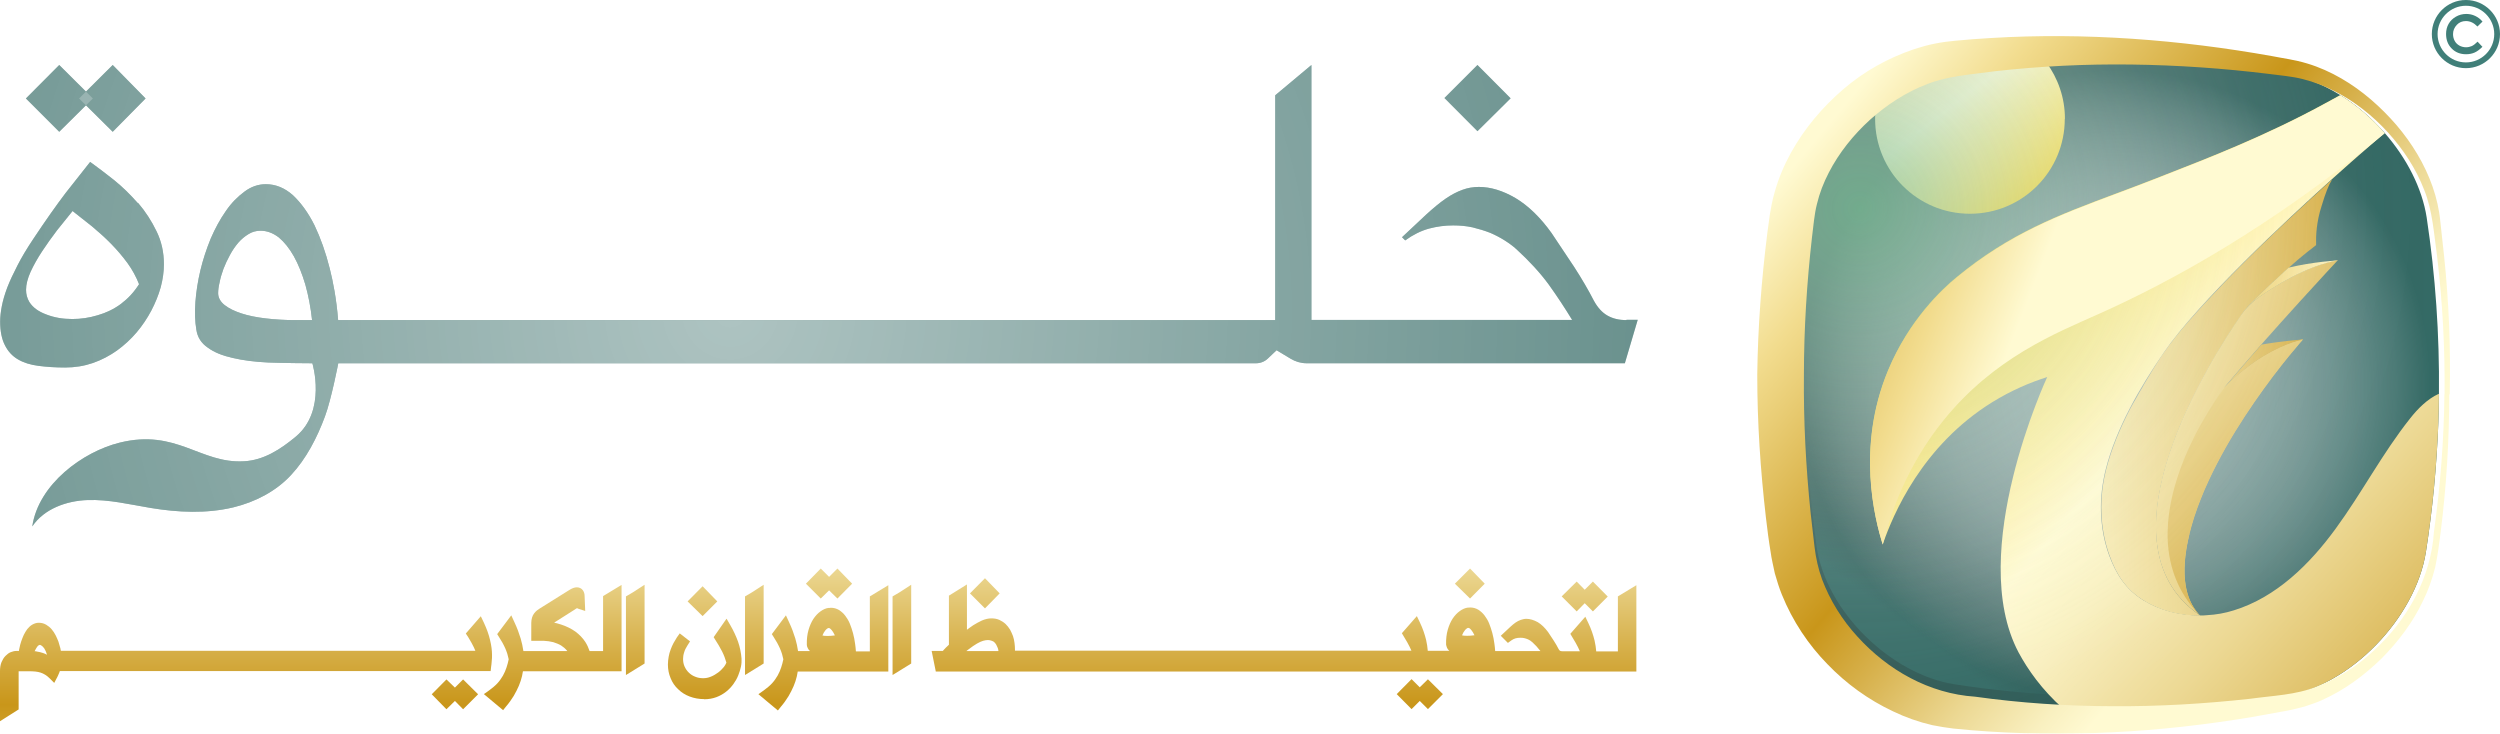 <?xml version="1.0" encoding="UTF-8"?>
<svg xmlns="http://www.w3.org/2000/svg" xmlns:xlink="http://www.w3.org/1999/xlink"
    viewBox="0 0 165.03 48.43">
    <defs>
        <style>
            .cls-1 {
            fill: url(#linear-gradient-2);
            }

            .cls-2 {
            fill: url(#radial-gradient-7);
            }

            .cls-3 {
            fill: url(#linear-gradient-17);
            }

            .cls-4 {
            fill: url(#Gold-5);
            }

            .cls-5 {
            fill: url(#linear-gradient-15);
            }

            .cls-6 {
            fill: url(#linear-gradient-18);
            }

            .cls-7 {
            fill: url(#linear-gradient-14);
            }

            .cls-8 {
            fill: url(#linear-gradient-20);
            }

            .cls-9 {
            fill: url(#linear-gradient-6);
            }

            .cls-10 {
            fill: url(#radial-gradient-5);
            }

            .cls-11 {
            fill: url(#radial-gradient-4);
            }

            .cls-12 {
            isolation: isolate;
            }

            .cls-13 {
            fill: url(#linear-gradient-11);
            }

            .cls-14 {
            fill: url(#Gold-2);
            }

            .cls-15 {
            fill: url(#Gold);
            }

            .cls-16 {
            filter: url(#drop-shadow-1);
            }

            .cls-17 {
            fill: url(#radial-gradient-6);
            }

            .cls-18 {
            fill: url(#Gold-4);
            }

            .cls-19 {
            fill: url(#linear-gradient-10);
            }

            .cls-20 {
            fill: #407f79;
            }

            .cls-21 {
            fill: url(#radial-gradient);
            }

            .cls-22 {
            opacity: .8;
            }

            .cls-22, .cls-23, .cls-24 {
            mix-blend-mode: overlay;
            }

            .cls-25 {
            fill: url(#linear-gradient-16);
            }

            .cls-26 {
            fill: url(#linear-gradient-21);
            }

            .cls-27 {
            fill: url(#Gold-6);
            }

            .cls-28 {
            fill: url(#linear-gradient-5);
            }

            .cls-23 {
            opacity: .6;
            }

            .cls-29 {
            fill: url(#radial-gradient-2);
            }

            .cls-30 {
            fill: #346a65;
            }

            .cls-31 {
            fill: url(#Gold-7);
            }

            .cls-32 {
            fill: url(#Gold-3);
            }

            .cls-33 {
            fill: url(#radial-gradient-3);
            }

            .cls-34 {
            fill: url(#linear-gradient-7);
            }

            .cls-35 {
            fill: url(#linear-gradient-9);
            }

            .cls-36 {
            fill: url(#linear-gradient-3);
            }

            .cls-37 {
            fill: url(#linear-gradient);
            }

            .cls-38 {
            fill: url(#linear-gradient-19);
            }

            .cls-39 {
            fill: url(#linear-gradient-4);
            }

            .cls-24 {
            opacity: .5;
            }

            .cls-40 {
            fill: url(#linear-gradient-8);
            }

            .cls-41 {
            fill: url(#linear-gradient-12);
            }

            .cls-42 {
            fill: url(#linear-gradient-13);
            }
        </style>
        <radialGradient id="radial-gradient" cx="48.2" cy="20.56" fx="48.2" fy="20.56" r="108.06"
            gradientUnits="userSpaceOnUse">
            <stop offset="0" stop-color="#fff" />
            <stop offset="1" stop-color="#fff" stop-opacity="0" />
        </radialGradient>
        <radialGradient id="radial-gradient-2" cx="48.2" fx="48.2" r="108.06"
            xlink:href="#radial-gradient" />
        <radialGradient id="radial-gradient-3" cx="48.2" fx="48.2" r="108.06"
            xlink:href="#radial-gradient" />
        <radialGradient id="radial-gradient-4" cx="48.2" cy="20.56" fx="48.2" fy="20.56" r="108.06"
            xlink:href="#radial-gradient" />
        <radialGradient id="radial-gradient-5" cx="48.2" cy="20.56" fx="48.2" fy="20.56" r="108.06"
            xlink:href="#radial-gradient" />
        <linearGradient id="linear-gradient" x1="16.25" y1="20.52" x2="16.25" y2="63.84"
            gradientUnits="userSpaceOnUse">
            <stop offset=".25" stop-color="#fffad2" />
            <stop offset=".3" stop-color="#f9f0c0" />
            <stop offset=".39" stop-color="#ecd893" />
            <stop offset=".51" stop-color="#d7b14c" />
            <stop offset=".6" stop-color="#c9961a" />
            <stop offset=".81" stop-color="#e9cd75" />
            <stop offset=".87" stop-color="#f2dc8e" />
            <stop offset="1" stop-color="#fffad2" />
        </linearGradient>
        <linearGradient id="linear-gradient-2" x1="30.03" y1="20.52" x2="30.03" y2="63.84"
            xlink:href="#linear-gradient" />
        <linearGradient id="linear-gradient-3" x1="36.5" y1="20.52" x2="36.5" y2="63.84"
            xlink:href="#linear-gradient" />
        <linearGradient id="linear-gradient-4" x1="41.94" y1="20.52" x2="41.94" y2="63.84"
            xlink:href="#linear-gradient" />
        <linearGradient id="linear-gradient-5" x1="46.52" y1="20.52" x2="46.52" y2="63.84"
            xlink:href="#linear-gradient" />
        <linearGradient id="linear-gradient-6" x1="46.37" y1="20.52" x2="46.37" y2="63.84"
            xlink:href="#linear-gradient" />
        <linearGradient id="linear-gradient-7" x1="49.8" y1="20.52" x2="49.8" y2="63.84"
            xlink:href="#linear-gradient" />
        <linearGradient id="linear-gradient-8" x1="54.73" y1="20.52" x2="54.73" y2="63.84"
            xlink:href="#linear-gradient" />
        <linearGradient id="linear-gradient-9" x1="53.58" y1="20.52" x2="53.58" y2="53.07"
            xlink:href="#linear-gradient" />
        <linearGradient id="linear-gradient-10" x1="54.36" y1="20.52" x2="54.36" y2="63.84"
            xlink:href="#linear-gradient" />
        <linearGradient id="linear-gradient-11" x1="59.54" y1="20.52" x2="59.54" y2="63.84"
            xlink:href="#linear-gradient" />
        <linearGradient id="linear-gradient-12" x1="65.01" y1="20.52" x2="65.01" y2="63.84"
            xlink:href="#linear-gradient" />
        <linearGradient id="linear-gradient-13" x1="97.03" y1="20.52" x2="97.03" y2="63.84"
            xlink:href="#linear-gradient" />
        <linearGradient id="linear-gradient-14" x1="95.79" y1="20.52" x2="95.79" y2="53.07"
            xlink:href="#linear-gradient" />
        <linearGradient id="linear-gradient-15" x1="93.73" y1="20.52" x2="93.73" y2="63.84"
            xlink:href="#linear-gradient" />
        <linearGradient id="linear-gradient-16" x1="104.61" y1="20.52" x2="104.61" y2="63.84"
            xlink:href="#linear-gradient" />
        <linearGradient id="linear-gradient-17" x1="84.79" y1="20.52" x2="84.79" y2="63.84"
            xlink:href="#linear-gradient" />
        <linearGradient id="linear-gradient-18" x1="118.25" y1="25.44" x2="161.01" y2="25.44"
            gradientUnits="userSpaceOnUse">
            <stop offset="0" stop-color="#2e5551" />
            <stop offset="1" stop-color="#346a65" />
        </linearGradient>
        <linearGradient id="linear-gradient-19" x1="131.29" y1="36.5" x2="127.06" y2="42.19"
            gradientUnits="userSpaceOnUse">
            <stop offset="0" stop-color="#2e5551" stop-opacity="0" />
            <stop offset="1" stop-color="#346a65" />
        </linearGradient>
        <radialGradient id="radial-gradient-6" cx="139.63" cy="25.44" fx="139.63" fy="25.44"
            r="22.81" gradientUnits="userSpaceOnUse">
            <stop offset=".09" stop-color="#fff" />
            <stop offset=".2" stop-color="#fff" stop-opacity=".98" />
            <stop offset=".3" stop-color="#fff" stop-opacity=".94" />
            <stop offset=".4" stop-color="#fff" stop-opacity=".86" />
            <stop offset=".51" stop-color="#fff" stop-opacity=".75" />
            <stop offset=".61" stop-color="#fff" stop-opacity=".61" />
            <stop offset=".71" stop-color="#fff" stop-opacity=".44" />
            <stop offset=".81" stop-color="#fff" stop-opacity=".24" />
            <stop offset=".91" stop-color="#fff" stop-opacity="0" />
            <stop offset=".92" stop-color="#fff" stop-opacity="0" />
        </radialGradient>
        <linearGradient id="linear-gradient-20" x1="135.61" y1="15.1" x2="109.92" y2="-18.26"
            gradientUnits="userSpaceOnUse">
            <stop offset="0" stop-color="#fccb00" />
            <stop offset=".25" stop-color="#fffad2" />
            <stop offset=".3" stop-color="#f9f0c0" />
            <stop offset=".39" stop-color="#ecd893" />
            <stop offset=".51" stop-color="#d7b14c" />
            <stop offset=".6" stop-color="#c9961a" />
            <stop offset=".81" stop-color="#e9cd75" />
            <stop offset=".87" stop-color="#f2dc8e" />
            <stop offset="1" stop-color="#fffad2" />
        </linearGradient>
        <linearGradient id="Gold" x1="112.07" y1="26.93" x2="194.5" y2="25.45"
            gradientUnits="userSpaceOnUse">
            <stop offset="0" stop-color="#fccb00" />
            <stop offset=".25" stop-color="#fffad2" />
            <stop offset=".3" stop-color="#f9f0c0" />
            <stop offset=".39" stop-color="#ecd893" />
            <stop offset=".51" stop-color="#d7b14c" />
            <stop offset=".6" stop-color="#c9961a" />
            <stop offset=".81" stop-color="#e9cd75" />
            <stop offset=".87" stop-color="#f2dc8e" />
            <stop offset="1" stop-color="#fffad2" />
        </linearGradient>
        <linearGradient id="Gold-2" data-name="Gold" x1="115.73" y1="20.21" x2="193.66" y2="40.1"
            xlink:href="#Gold" />
        <linearGradient id="Gold-3" data-name="Gold" x1="117.92" y1="12.77" x2="155.04" y2="19.52"
            xlink:href="#Gold" />
        <linearGradient id="Gold-4" data-name="Gold" x1="116.06" y1="3.76" x2="186.06" y2="63.41"
            xlink:href="#Gold" />
        <linearGradient id="Gold-5" data-name="Gold" x1="122" y1="27.12" x2="181.53" y2="20.38"
            xlink:href="#Gold" />
        <linearGradient id="Gold-6" data-name="Gold" x1="126.94" y1="9.76" x2="196.83" y2="72.98"
            xlink:href="#Gold" />
        <radialGradient id="radial-gradient-7" cx="122.79" cy="13.77" fx="122.79" fy="13.77"
            r="36.59" gradientUnits="userSpaceOnUse">
            <stop offset="0" stop-color="#82c09b" />
            <stop offset=".05" stop-color="#8dc5a3" stop-opacity=".91" />
            <stop offset=".23" stop-color="#afd6bf" stop-opacity=".64" />
            <stop offset=".41" stop-color="#cbe5d6" stop-opacity=".41" />
            <stop offset=".57" stop-color="#e2f0e7" stop-opacity=".23" />
            <stop offset=".73" stop-color="#f2f8f4" stop-opacity=".1" />
            <stop offset=".88" stop-color="#fbfdfc" stop-opacity=".03" />
            <stop offset="1" stop-color="#fff" stop-opacity="0" />
        </radialGradient>
        <linearGradient id="Gold-7" data-name="Gold" x1="93.92" y1="3.5" x2="134.18" y2="19.11"
            xlink:href="#Gold" />
        <filter id="drop-shadow-1" filterUnits="userSpaceOnUse">
            <feOffset dx=".52" dy="0" />
            <feGaussianBlur result="blur" stdDeviation=".52" />
            <feFlood flood-color="#12100b" flood-opacity=".16" />
            <feComposite in2="blur" operator="in" />
            <feComposite in="SourceGraphic" />
        </filter>
        <linearGradient id="linear-gradient-21" x1="158.82" y1="42.7" x2="119.14" y2="9.4"
            xlink:href="#linear-gradient" />
    </defs>
    <g class="cls-12">
        <g id="Layer_2" data-name="Layer 2">
            <g id="Layer_1-2" data-name="Layer 1">
                <g>
                    <g>
                        <path class="cls-20"
                            d="M162.78,4.5c-1.24,0-2.25-1.01-2.25-2.25s1.01-2.25,2.25-2.25,2.25,1.01,2.25,2.25-1.01,2.25-2.25,2.25Zm0-4.12c-1.03,0-1.87,.84-1.87,1.87s.84,1.87,1.87,1.87,1.87-.84,1.87-1.87-.84-1.87-1.87-1.87Z" />
                        <path class="cls-20"
                            d="M163.87,1.43l-.33,.32c-.23-.24-.48-.36-.76-.36-.24,0-.44,.08-.6,.25-.16,.17-.25,.37-.25,.61,0,.17,.04,.32,.11,.45,.07,.13,.17,.23,.31,.31,.13,.07,.28,.11,.44,.11,.14,0,.26-.03,.38-.08,.11-.05,.24-.15,.38-.29l.32,.34c-.18,.18-.36,.31-.52,.38-.16,.07-.35,.11-.56,.11-.39,0-.71-.13-.95-.38-.25-.25-.37-.57-.37-.96,0-.25,.06-.48,.17-.67s.27-.35,.48-.47c.21-.12,.44-.18,.68-.18,.21,0,.4,.04,.59,.13,.19,.09,.35,.21,.49,.38Z" />
                    </g>
                    <g>
                        <g>
                            <g>
                                <polygon class="cls-30"
                                    points="6.13 6.5 3.91 4.29 1.71 6.5 3.91 8.7 6.13 6.5" />
                                <path class="cls-30"
                                    d="M9.09,13.4c-.49-.56-1.01-1.07-1.57-1.52-.57-.45-1.09-.85-1.57-1.19l-1.61,2.04c-.63,.83-1.35,1.85-2.14,3.04-.42,.63-.77,1.21-1.04,1.74-.28,.54-.51,1.03-.68,1.47-.17,.45-.29,.87-.36,1.23-.07,.37-.11,.71-.11,1.01,0,.65,.11,1.18,.32,1.58,.2,.4,.49,.71,.85,.92,.37,.22,.82,.36,1.35,.43,.53,.07,1.12,.11,1.77,.11s1.26-.1,1.84-.3c.57-.2,1.1-.48,1.58-.82,.47-.34,.91-.74,1.3-1.2,.38-.45,.7-.93,.97-1.44,.26-.5,.47-1.01,.62-1.54,.14-.53,.21-1.03,.21-1.52,0-.78-.16-1.51-.49-2.18-.33-.68-.73-1.3-1.22-1.87Zm-1.09,6.65c-.47,.35-.99,.6-1.55,.76-.56,.17-1.12,.25-1.68,.25-.63,0-1.2-.1-1.71-.3-.52-.19-.89-.46-1.12-.82-.15-.25-.22-.52-.22-.81,0-.35,.1-.74,.3-1.19,.2-.43,.45-.88,.76-1.35,.3-.45,.62-.91,.98-1.38l1.03-1.28,1.28,1.01c.44,.37,.87,.75,1.27,1.16,.39,.4,.75,.82,1.08,1.27,.32,.44,.57,.91,.76,1.39-.33,.52-.72,.94-1.17,1.28Z" />
                                <polygon class="cls-30"
                                    points="9.61 6.5 7.44 4.29 5.22 6.5 7.44 8.7 9.61 6.5" />
                                <polygon class="cls-30"
                                    points="99.72 6.49 97.53 4.29 95.35 6.47 97.53 8.66 99.72 6.49" />
                                <path class="cls-30"
                                    d="M107.36,21.13c-.49,0-.9-.1-1.25-.3-.35-.2-.64-.52-.89-.97-.36-.7-.79-1.44-1.3-2.23l-1.5-2.25c-.73-1.02-1.52-1.79-2.37-2.3-.85-.5-1.66-.74-2.42-.74-.38,0-.74,.06-1.09,.19-.36,.13-.73,.32-1.12,.59-.39,.27-.81,.62-1.27,1.04l-1.6,1.5,.21,.21c.51-.37,1.03-.63,1.57-.78,.53-.14,1.06-.21,1.6-.21,.44,0,.87,.04,1.28,.13,.41,.1,.8,.22,1.16,.36,.35,.15,.67,.32,.97,.51,.3,.19,.55,.38,.76,.57,.85,.78,1.57,1.56,2.14,2.34,.56,.78,1.07,1.56,1.54,2.33h-17.21V4.29l-2.39,2v14.84H22.32c-.11-1.41-.34-2.56-.55-3.39-.27-1.08-.61-2.03-1.01-2.87-.41-.82-.89-1.48-1.42-1.98-.55-.49-1.15-.73-1.79-.73-.5,0-.97,.16-1.41,.49-.45,.33-.87,.75-1.23,1.28-.38,.54-.71,1.15-1,1.82-.28,.69-.51,1.38-.68,2.09-.17,.72-.28,1.41-.33,2.09-.05,.69-.03,1.29,.06,1.82,.07,.51,.33,.91,.76,1.2,.42,.31,.97,.53,1.65,.68,.68,.16,1.46,.26,2.34,.3,.88,.04,2.91,.05,2.91,.05,0,0,.96,3.13-1.09,4.84-1.02,.85-2.12,1.56-3.42,1.63-2.88,.17-4.45-2.16-8.21-1.23-2.43,.6-5.36,2.74-5.77,5.53,.78-1.16,2.25-1.69,3.65-1.74,1.4-.05,2.78,.29,4.16,.52,1.81,.3,3.68,.39,5.47-.04,1.43-.35,2.8-1.05,3.8-2.13,1.01-1.08,1.73-2.49,2.24-3.87,.42-1.12,.88-3.51,.88-3.51h60.58c.29,0,.57-.11,.78-.31l.58-.55h0c.31,.18,.62,.37,.93,.56s.68,.3,1.06,.3h21l.85-2.87h-.74Zm-87.91,0c-.66,0-1.3-.04-1.9-.11-.61-.07-1.15-.18-1.61-.33-.46-.15-.83-.33-1.11-.55-.28-.22-.43-.49-.43-.79,0-.2,.03-.44,.1-.73,.05-.27,.14-.56,.25-.87,.12-.31,.26-.61,.43-.92,.16-.3,.34-.56,.55-.81,.2-.23,.43-.42,.68-.57,.24-.15,.51-.22,.79-.22,.42,0,.82,.15,1.2,.44,.37,.31,.7,.72,1,1.25,.3,.54,.55,1.17,.76,1.88,.2,.72,.35,1.49,.44,2.33h-1.16Z" />
                            </g>
                            <g class="cls-23">
                                <polygon class="cls-21"
                                    points="6.13 6.5 3.91 4.29 1.71 6.5 3.91 8.7 6.13 6.5" />
                                <path class="cls-29"
                                    d="M9.09,13.4c-.49-.56-1.01-1.07-1.57-1.52-.57-.45-1.09-.85-1.57-1.19l-1.61,2.04c-.63,.83-1.35,1.85-2.14,3.04-.42,.63-.77,1.21-1.04,1.74-.28,.54-.51,1.03-.68,1.47-.17,.45-.29,.87-.36,1.23-.07,.37-.11,.71-.11,1.01,0,.65,.11,1.18,.32,1.58,.2,.4,.49,.71,.85,.92,.37,.22,.82,.36,1.35,.43,.53,.07,1.12,.11,1.77,.11s1.26-.1,1.84-.3c.57-.2,1.1-.48,1.58-.82,.47-.34,.91-.74,1.3-1.2,.38-.45,.7-.93,.97-1.44,.26-.5,.47-1.01,.62-1.54,.14-.53,.21-1.03,.21-1.52,0-.78-.16-1.51-.49-2.18-.33-.68-.73-1.3-1.22-1.87Zm-1.09,6.65c-.47,.35-.99,.6-1.55,.76-.56,.17-1.12,.25-1.68,.25-.63,0-1.2-.1-1.71-.3-.52-.19-.89-.46-1.12-.82-.15-.25-.22-.52-.22-.81,0-.35,.1-.74,.3-1.19,.2-.43,.45-.88,.76-1.35,.3-.45,.62-.91,.98-1.38l1.03-1.28,1.28,1.01c.44,.37,.87,.75,1.27,1.16,.39,.4,.75,.82,1.08,1.27,.32,.44,.57,.91,.76,1.39-.33,.52-.72,.94-1.17,1.28Z" />
                                <polygon class="cls-33"
                                    points="9.61 6.5 7.44 4.29 5.22 6.5 7.44 8.7 9.61 6.5" />
                                <polygon class="cls-11"
                                    points="99.72 6.49 97.53 4.29 95.35 6.47 97.53 8.66 99.72 6.49" />
                                <path class="cls-10"
                                    d="M107.36,21.13c-.49,0-.9-.1-1.25-.3-.35-.2-.64-.52-.89-.97-.36-.7-.79-1.44-1.3-2.23l-1.5-2.25c-.73-1.02-1.52-1.79-2.37-2.3-.85-.5-1.66-.74-2.42-.74-.38,0-.74,.06-1.09,.19-.36,.13-.73,.32-1.12,.59-.39,.27-.81,.62-1.27,1.04l-1.6,1.5,.21,.21c.51-.37,1.03-.63,1.57-.78,.53-.14,1.06-.21,1.6-.21,.44,0,.87,.04,1.28,.13,.41,.1,.8,.22,1.16,.36,.35,.15,.67,.32,.97,.51,.3,.19,.55,.38,.76,.57,.85,.78,1.57,1.56,2.14,2.34,.56,.78,1.07,1.56,1.54,2.33h-17.21V4.29l-2.39,2v14.84H22.32c-.11-1.41-.34-2.56-.55-3.39-.27-1.08-.61-2.03-1.01-2.87-.41-.82-.89-1.48-1.42-1.98-.55-.49-1.15-.73-1.79-.73-.5,0-.97,.16-1.41,.49-.45,.33-.87,.75-1.23,1.28-.38,.54-.71,1.15-1,1.82-.28,.69-.51,1.38-.68,2.09-.17,.72-.28,1.41-.33,2.09-.05,.69-.03,1.29,.06,1.82,.07,.51,.33,.91,.76,1.2,.42,.31,.97,.53,1.65,.68,.68,.16,1.46,.26,2.34,.3,.88,.04,2.91,.05,2.91,.05,0,0,.96,3.13-1.09,4.84-1.02,.85-2.12,1.56-3.42,1.63-2.88,.17-4.45-2.16-8.21-1.23-2.43,.6-5.36,2.74-5.77,5.53,.78-1.16,2.25-1.69,3.65-1.74,1.4-.05,2.78,.29,4.16,.52,1.81,.3,3.68,.39,5.47-.04,1.43-.35,2.8-1.05,3.8-2.13,1.01-1.08,1.73-2.49,2.24-3.87,.42-1.12,.88-3.51,.88-3.51h60.58c.29,0,.57-.11,.78-.31l.58-.55h0c.31,.18,.62,.37,.93,.56s.68,.3,1.06,.3h21l.85-2.87h-.74Zm-87.91,0c-.66,0-1.3-.04-1.9-.11-.61-.07-1.15-.18-1.61-.33-.46-.15-.83-.33-1.11-.55-.28-.22-.43-.49-.43-.79,0-.2,.03-.44,.1-.73,.05-.27,.14-.56,.25-.87,.12-.31,.26-.61,.43-.92,.16-.3,.34-.56,.55-.81,.2-.23,.43-.42,.68-.57,.24-.15,.51-.22,.79-.22,.42,0,.82,.15,1.2,.44,.37,.31,.7,.72,1,1.25,.3,.54,.55,1.17,.76,1.88,.2,.72,.35,1.49,.44,2.33h-1.16Z" />
                            </g>
                        </g>
                        <g>
                            <path class="cls-37"
                                d="M0,44.3c0-.22,.03-.42,.1-.59,.07-.16,.15-.3,.26-.41,.11-.11,.22-.2,.35-.25,.13-.05,.25-.08,.36-.08h.18c0-.06,.02-.11,.03-.17,.03-.16,.07-.31,.12-.46,.05-.15,.11-.29,.17-.43,.07-.14,.15-.27,.23-.38,.1-.12,.2-.22,.32-.29h0c.14-.08,.28-.13,.44-.13,.17,0,.34,.04,.49,.13h0c.13,.08,.25,.17,.36,.3,.1,.12,.19,.25,.26,.39h0c.07,.14,.13,.28,.19,.43h0c.05,.15,.09,.3,.13,.45h0c0,.05,.02,.1,.03,.15h.58s24.61,0,24.61,0c.02,0,.05,0,.07,0h2.1c-.03-.08-.07-.16-.1-.23-.05-.1-.1-.19-.15-.29l-.21-.36-.17-.26,.99-1.14,.21,.44c.18,.39,.32,.77,.4,1.13,.09,.36,.13,.69,.13,.98,0,.14,0,.28-.02,.42-.01,.14-.02,.26-.04,.37l-.03,.28H3.95s-.03,.07-.04,.11c-.04,.09-.07,.16-.1,.23h0s-.23,.44-.23,.44l-.3-.3c-.1-.1-.2-.18-.3-.24-.1-.06-.2-.11-.3-.14-.11-.03-.22-.06-.34-.07-.13-.01-.26-.02-.4-.02h-.71v2.52L0,47.61v-3.3Zm2.29-1.31c.05,0,.1,0,.15,.02,.13,.02,.27,.05,.41,.1,.08,.03,.17,.06,.25,.11,0,0,0,0,0-.01-.05-.17-.11-.3-.18-.41-.06-.09-.13-.15-.19-.19-.05-.03-.08-.04-.09-.04-.03,0-.06,.01-.09,.03-.02,.01-.06,.04-.1,.1h0c-.05,.07-.1,.16-.15,.26,0,0,0,.02-.01,.02Z" />
                            <polygon class="cls-1"
                                points="31.56 45.83 30.57 44.85 30.03 45.39 29.47 44.85 28.5 45.83 29.47 46.82 30.03 46.27 30.57 46.82 31.56 45.83" />
                            <path class="cls-36"
                                d="M31.94,45.82l.34-.24c.21-.15,.4-.31,.55-.47,.15-.16,.27-.34,.37-.51,.1-.18,.18-.36,.24-.55,.06-.17,.1-.35,.14-.53-.03-.13-.06-.25-.09-.36-.04-.13-.09-.25-.14-.37-.05-.12-.12-.24-.18-.36-.07-.12-.15-.25-.23-.38l-.12-.19,.93-1.24,.22,.48c.16,.34,.29,.69,.4,1.05h0c.08,.27,.14,.55,.18,.83h2.9s-.02-.03-.03-.04c-.11-.13-.24-.24-.38-.33-.15-.09-.33-.16-.52-.22-.2-.05-.41-.08-.63-.09-.05,0-.09,0-.14,0s-.08,0-.12,0c-.04,0-.09,0-.13,0s-.08,0-.12,0h-.31v-1.18c0-.13,.02-.24,.05-.35h0c.03-.11,.08-.2,.14-.28,.05-.07,.11-.13,.18-.19h0s0,0,0,0c.05-.04,.11-.08,.17-.12h0s1.95-1.22,1.95-1.22c.2-.13,.37-.19,.52-.19,.16,0,.31,.07,.4,.2h0s0,0,0,0c.07,.1,.11,.23,.11,.37l.04,.99-.44-.14s-.06-.02-.09-.04c0,0,0,0,0,0h0s-.01,0-.02,0h0s-.04,.02-.07,.04h0s-.12,.08-.12,.08l-1.31,.83c.15,.04,.3,.08,.44,.12,.37,.12,.69,.28,.96,.47,.27,.2,.49,.43,.66,.69h0c.12,.19,.21,.39,.28,.6h.89v-3.63l1.22-.74v5.7h-6.51c-.02,.11-.04,.21-.06,.32h0c-.05,.21-.12,.43-.21,.64h0c-.09,.22-.21,.44-.34,.67-.14,.22-.3,.46-.5,.69l-.2,.25-1.28-1.07Z" />
                            <polygon class="cls-39"
                                points="41.32 39.37 41.78 39.1 42.55 38.6 42.55 43.8 41.32 44.56 41.32 39.37" />
                            <path class="cls-28"
                                d="M46.49,46.15c-.35,0-.67-.06-.96-.17-.29-.11-.55-.27-.76-.48-.22-.2-.39-.45-.5-.73-.12-.28-.18-.58-.18-.9,0-.17,.02-.35,.05-.52,.03-.16,.07-.32,.13-.47h0c.05-.15,.12-.29,.19-.43,.07-.13,.15-.25,.22-.37l.19-.27,.68,.53-.16,.25c-.11,.17-.19,.33-.23,.48h0c-.05,.15-.07,.3-.07,.43,0,.18,.03,.34,.1,.5,.07,.15,.16,.29,.28,.4h0c.12,.12,.26,.21,.42,.27h0c.16,.07,.34,.1,.52,.1s.34-.03,.51-.1c.18-.07,.34-.17,.49-.28h0c.15-.11,.27-.24,.38-.37,.07-.1,.13-.19,.16-.28-.07-.25-.16-.49-.28-.73-.14-.27-.29-.53-.45-.77l-.11-.18,.85-1.22,.25,.43c.21,.36,.38,.73,.51,1.09,.13,.37,.2,.75,.23,1.12,.01,.16,0,.34-.04,.53h0c-.04,.19-.1,.38-.18,.58h0c-.08,.2-.19,.39-.32,.57-.14,.19-.3,.36-.48,.5h0c-.19,.15-.4,.27-.64,.36-.24,.09-.52,.14-.81,.14Z" />
                            <polygon class="cls-9"
                                points="45.39 39.7 46.38 38.7 47.35 39.7 46.38 40.67 45.39 39.7" />
                            <polygon class="cls-34"
                                points="49.18 39.37 49.64 39.1 50.41 38.6 50.41 43.8 49.18 44.56 49.18 39.37" />
                            <polygon class="cls-40"
                                points="56.25 38.53 55.28 37.53 54.73 38.08 54.18 37.53 53.2 38.53 54.18 39.51 54.73 38.97 55.28 39.51 56.25 38.53" />
                            <polygon class="cls-35"
                                points="53.58 42.54 53.58 42.53 53.58 42.53 53.58 42.54" />
                            <path class="cls-19"
                                d="M50.07,45.82l.34-.24c.21-.15,.4-.31,.55-.47,.15-.16,.27-.34,.37-.51,.1-.18,.18-.36,.24-.55,.06-.17,.1-.35,.14-.53-.03-.13-.06-.25-.09-.36-.04-.13-.09-.25-.14-.37-.05-.12-.12-.24-.18-.36-.07-.12-.15-.25-.23-.38l-.12-.19,.93-1.24,.22,.48c.16,.34,.29,.69,.4,1.05h0c.08,.27,.14,.55,.18,.83h.79c-.07-.06-.12-.13-.15-.2-.04-.08-.06-.15-.06-.21h0s0-.02,0-.02c-.01-.35,.03-.68,.11-.96,.08-.28,.19-.53,.32-.73,.14-.21,.3-.38,.47-.5,.18-.13,.36-.21,.53-.23h.08s.07-.01,.07-.01c.2,0,.38,.05,.55,.15h0c.15,.1,.29,.22,.41,.38,.11,.15,.22,.32,.3,.52h0c.08,.2,.15,.41,.21,.63,.06,.23,.11,.47,.14,.72,.02,.15,.04,.31,.05,.48h.92v-3.63l1.22-.74v5.7h-5.98c-.02,.11-.04,.21-.06,.32h0c-.05,.21-.12,.43-.21,.64h0c-.09,.22-.21,.44-.34,.67-.14,.22-.3,.46-.5,.69l-.2,.25-1.28-1.07Zm4.23-3.87c.06,.02,.16,.03,.33,.03,.15,0,.29-.01,.43-.03h0s.03,0,.05,0c0-.02-.02-.03-.02-.05-.05-.11-.11-.2-.17-.28-.05-.06-.09-.11-.14-.14-.03-.02-.05-.02-.07-.02-.03,0-.06,0-.08,.02-.05,.03-.09,.07-.13,.11-.04,.05-.08,.11-.12,.17-.04,.07-.07,.14-.09,.19Z" />
                            <polygon class="cls-13"
                                points="58.92 39.37 59.38 39.1 60.15 38.6 60.15 43.8 58.92 44.56 58.92 39.37" />
                            <polygon class="cls-41"
                                points="64.03 39.17 65.02 38.17 65.99 39.17 65.02 40.16 64.03 39.17" />
                            <polygon class="cls-42"
                                points="96.04 38.53 97.04 37.53 98.01 38.53 97.04 39.51 96.04 38.53" />
                            <polygon class="cls-7"
                                points="95.79 42.54 95.79 42.53 95.79 42.53 95.79 42.54" />
                            <g>
                                <polygon class="cls-5"
                                    points="93.72 45.37 93.18 44.83 92.2 45.82 93.18 46.81 93.72 46.27 94.26 46.81 95.25 45.82 94.26 44.84 93.72 45.37" />
                                <polygon class="cls-25"
                                    points="106.13 39.38 105.15 38.39 104.61 38.93 104.08 38.39 103.09 39.37 104.08 40.36 104.61 39.82 105.15 40.36 106.13 39.38" />
                            </g>
                            <path class="cls-3"
                                d="M61.77,44.31l-.27-1.34h.74s.03-.03,.04-.05l.14-.15,.22-.21v-3.24l1.19-.74v2.99c.14-.11,.28-.2,.42-.3,.19-.12,.38-.22,.57-.31h0c.21-.09,.42-.14,.62-.14s.37,.03,.53,.1c.15,.07,.29,.16,.41,.27,.11,.11,.21,.23,.3,.38h0c.07,.14,.14,.28,.19,.42h0c.05,.15,.08,.3,.1,.45h0c.02,.15,.03,.3,.03,.43h0s0,.08,0,.08h.34s24.64,0,24.64,0c.02,0,.05,0,.07,0h1.12c-.04-.09-.08-.17-.12-.26-.05-.1-.1-.2-.16-.3l-.35-.59,.99-1.13,.21,.44c.18,.38,.31,.76,.4,1.13h0c.06,.25,.09,.49,.11,.72h1.42c-.07-.06-.12-.13-.15-.2-.03-.08-.05-.15-.06-.21h0s0-.02,0-.02c-.01-.35,.03-.68,.11-.96,.08-.28,.19-.53,.32-.73,.14-.21,.3-.38,.47-.5,.18-.13,.36-.21,.53-.23h.08s.07-.01,.07-.01c.2,0,.38,.05,.55,.15h0c.15,.1,.29,.22,.41,.38,.11,.15,.22,.32,.3,.52h0c.08,.2,.15,.41,.21,.63,.06,.23,.11,.47,.14,.72,.02,.15,.04,.31,.05,.48h2.99s-.03-.04-.05-.06c-.13-.17-.29-.35-.48-.52-.04-.03-.09-.07-.14-.11-.06-.04-.12-.07-.19-.1-.07-.03-.15-.05-.23-.07-.08-.02-.16-.02-.25-.02-.1,0-.21,.01-.31,.04-.09,.03-.19,.07-.28,.14l-.22,.16-.47-.47,.63-.59c.12-.11,.24-.21,.34-.28h0c.12-.08,.23-.14,.35-.18,.12-.04,.24-.07,.37-.07,.24,0,.49,.08,.75,.22h0c.25,.15,.47,.37,.68,.65h0s.37,.56,.37,.56h0c.13,.2,.24,.39,.33,.57,.03,.05,.06,.09,.09,.11,.04,.02,.09,.03,.15,.03h1.16c-.04-.09-.08-.17-.12-.26-.05-.1-.1-.2-.16-.3l-.35-.59,.99-1.13,.21,.44c.18,.38,.31,.76,.4,1.13h0c.06,.25,.09,.49,.11,.72h1.43v-3.63l1.22-.74v5.7H61.77Zm4.14-1.34c-.01-.09-.03-.17-.06-.23-.05-.13-.11-.24-.18-.31-.06-.07-.13-.11-.2-.13-.09-.03-.17-.05-.25-.05-.1,0-.21,.02-.32,.05-.11,.03-.24,.09-.4,.18-.16,.09-.36,.23-.57,.39-.04,.03-.09,.07-.14,.11h2.1Zm30.61-1.03c.06,.02,.16,.03,.33,.03,.15,0,.29-.01,.43-.03h0s.03,0,.05,0c0-.02-.02-.03-.02-.05-.05-.11-.11-.2-.17-.28-.05-.06-.09-.11-.14-.14-.03-.02-.05-.02-.07-.02-.03,0-.06,0-.08,.02-.05,.03-.09,.07-.13,.11-.04,.05-.08,.11-.12,.17-.04,.07-.07,.14-.09,.19Z" />
                        </g>
                    </g>
                    <g>
                        <path class="cls-6"
                            d="M161,26.02c0,.64-.02,1.27-.04,1.9-.11,2.86-.38,5.71-.82,8.51-.68,4.34-4.99,8.92-9.53,9.57-4.24,.6-8.45,.9-12.64,.83-.59-.01-1.19-.03-1.78-.05-2.56-.11-5.12-.35-7.66-.75-4.34-.68-8.89-5.02-9.51-9.56-1.01-7.45-1.03-14.69-.06-22.14,.38-2.9,2.37-5.71,4.89-7.53,1.44-1.04,3.04-1.76,4.62-2.01,2.19-.34,4.39-.56,6.59-.68,5.16-.28,10.36,0,15.6,.72,1.32,.19,2.63,.7,3.83,1.45,1.09,.67,2.08,1.53,2.93,2.5,1.45,1.66,2.47,3.64,2.77,5.58,.58,3.84,.85,7.74,.81,11.64Z" />
                        <path class="cls-38"
                            d="M160.09,26c0,.61-.01,1.21-.04,1.82-.1,2.73-.37,5.46-.79,8.15-.65,4.16-4.78,8.54-9.12,9.16-4.06,.57-8.09,.86-12.1,.8-.57,0-1.14-.02-1.7-.04-2.45-.1-4.9-.34-7.33-.72-4.16-.65-8.51-4.81-9.1-9.15-.97-7.13-.99-14.06-.05-21.19,.37-2.78,2.27-5.46,4.68-7.2,1.38-1,2.91-1.69,4.42-1.92,2.09-.32,4.2-.53,6.31-.65,4.94-.27,9.92,0,14.93,.69,1.27,.18,2.52,.67,3.66,1.39,1.04,.64,2,1.47,2.81,2.4,1.39,1.58,2.37,3.48,2.65,5.34,.56,3.67,.82,7.41,.77,11.14Z" />
                        <g class="cls-24">
                            <path class="cls-17"
                                d="M161,26.02c0,.64-.02,1.27-.04,1.9-.11,2.86-.38,5.71-.82,8.51-.68,4.34-4.99,8.92-9.53,9.57-4.24,.6-8.45,.9-12.64,.83-.59-.01-1.19-.03-1.78-.05-2.56-.11-5.12-.35-7.66-.75-4.34-.68-8.89-5.02-9.51-9.56-1.01-7.45-1.03-14.69-.06-22.14,.38-2.9,2.37-5.71,4.89-7.53,1.44-1.04,3.04-1.76,4.62-2.01,2.19-.34,4.39-.56,6.59-.68,5.16-.28,10.36,0,15.6,.72,1.32,.19,2.63,.7,3.83,1.45,1.09,.67,2.08,1.53,2.93,2.5,1.45,1.66,2.47,3.64,2.77,5.58,.58,3.84,.85,7.74,.81,11.64Z" />
                        </g>
                        <path class="cls-8"
                            d="M136.3,7.85c0,3.46-2.8,6.26-6.26,6.26s-6.26-2.8-6.26-6.26c0-.36,.03-.7,.09-1.04,1.44-1.04,3.04-1.76,4.62-2.01,2.19-.34,4.39-.56,6.59-.68,.77,1.04,1.23,2.33,1.23,3.72Z" />
                        <g>
                            <path class="cls-15"
                                d="M153.94,11.86s-.01,.01-.01,.02c-.21,.34-.41,.83-.68,1.73-.33,1.02-.38,1.92-.36,2.57-.24,.21-.69,.48-2.12,1.77,0,0-.14,.13-.35,.33-.38,.34-.82,.74-1.31,1.22-.14,.13-.27,.26-.41,.39-.21,.2-.4,.43-.58,.67-1.66,2.36-10.16,15.11-2.91,20.05h0s.03,.04,.03,.04c-1.3,0-2.63-.32-3.73-1.01-1.17-.71-1.8-1.7-2.26-2.98-.65-1.81-.69-3.81-.22-5.66,.35-1.37,.91-2.71,1.59-4.02,.13-.23,.25-.46,.39-.69,.13-.24,.26-.48,.42-.73,.08-.16,.18-.32,.27-.47,.36-.61,.74-1.23,1.03-1.66,.58-.85,1.39-1.85,2.34-2.89,.14-.15,.27-.29,.41-.45,.47-.5,.97-1.04,1.48-1.57,.13-.14,.26-.27,.39-.4,2.34-2.39,4.93-4.77,6.59-6.27Z" />
                            <path class="cls-14"
                                d="M144.52,35.26c-.68,2.8-.19,4.37,.58,5.23,.04,.04,.07,.08,.1,.11-7.02-4.79,.74-16.92,2.74-19.81,.3-.43,.67-.81,1.1-1.12,1.08-.77,3.25-2.15,5.29-2.5,0,0-4.43,4.74-7.54,8.45,.93-.95,1.81-1.62,2.58-2.1,1.55-.96,2.64-1.12,2.64-1.12,0,0-5.98,6.63-7.5,12.85Z" />
                            <path class="cls-32"
                                d="M154.34,17.19c-2.05,.34-4.22,1.72-5.3,2.49-.33,.23-.61,.49-.86,.8,.16-.21,.33-.42,.52-.6,.14-.13,.27-.26,.41-.39,.49-.48,.94-.88,1.31-1.22,.21-.2,.35-.33,.35-.33,.11-.09,.21-.19,.3-.27,1.65-.4,3.27-.48,3.27-.48Z" />
                            <path class="cls-18"
                                d="M145.1,40.5c-5.37-5.72,1.71-14.87,1.71-14.87,.93-.95,1.81-1.62,2.58-2.1,1.55-.96,2.64-1.12,2.64-1.12,0,0-5.98,6.63-7.5,12.85-.68,2.8-.19,4.37,.58,5.23Z" />
                            <path class="cls-4"
                                d="M152.02,22.42s-1.08,.16-2.63,1.11c-.78,.47-1.65,1.15-2.58,2.1,.77-.93,1.63-1.91,2.47-2.88,1.24-.23,2.73-.34,2.73-.34Z" />
                            <path class="cls-27"
                                d="M161,26.02c0,.64-.02,1.27-.04,1.9-.11,2.86-.38,5.71-.82,8.51-.68,4.34-4.99,8.92-9.53,9.57-4.24,.6-8.45,.9-12.64,.83-.59-.01-1.19-.03-1.78-.05-1.42-1.27-2.33-2.58-2.94-3.71-3.5-6.62,1.89-18.18,1.89-18.18-1.11,.35-2.35,.87-3.63,1.66-4.64,2.88-6.54,7.4-7.23,9.39-.53-1.7-1.75-6.43,.35-11.49,1.39-3.35,3.59-5.39,4.53-6.16,3.53-2.91,6.76-4.11,10.48-5.5,.82-.31,1.67-.62,2.56-.97l.84-.33c2.57-1,6.46-2.5,10.3-4.59l1.14-.62c1.09,.67,2.08,1.53,2.93,2.5l-1.73,1.5s-.71,.62-1.76,1.56c-2.96,2.66-8.82,8.11-11.09,11.44-1.58,2.31-3.14,4.98-3.83,7.71-.47,1.85-.43,3.85,.22,5.65,.47,1.27,1.1,2.26,2.26,2.98,1.12,.69,2.44,1.01,3.75,1.01,.15,0,.3,0,.45-.02,.61-.03,1.21-.14,1.78-.32,2.79-.86,5-3.03,6.72-5.39,1.73-2.36,3.09-4.98,4.91-7.27,.51-.65,1.16-1.3,1.89-1.63Z" />
                        </g>
                        <g class="cls-22">
                            <path class="cls-2"
                                d="M161,26.02c0,.64-.02,1.27-.04,1.9-.11,2.86-.38,5.71-.82,8.51-.68,4.34-4.99,8.92-9.53,9.57-4.24,.6-8.45,.9-12.64,.83-.59-.01-1.19-.03-1.78-.05-2.56-.11-5.12-.35-7.66-.75-4.34-.68-8.89-5.02-9.51-9.56-1.01-7.45-1.03-14.69-.06-22.14,.38-2.9,2.37-5.71,4.89-7.53,1.44-1.04,3.04-1.76,4.62-2.01,2.19-.34,4.39-.56,6.59-.68,5.16-.28,10.36,0,15.6,.72,1.32,.19,2.63,.7,3.83,1.45,1.09,.67,2.08,1.53,2.93,2.5,1.45,1.66,2.47,3.64,2.77,5.58,.58,3.84,.85,7.74,.81,11.64Z" />
                        </g>
                        <path class="cls-31"
                            d="M124.29,35.96c-.53-1.7-1.75-6.43,.35-11.49,1.39-3.35,3.59-5.39,4.53-6.16,3.53-2.91,6.76-4.11,10.48-5.5,.82-.31,1.67-.62,2.56-.97l.84-.33c2.57-1,6.46-2.5,10.3-4.59l1.14-.62c1.09,.67,2.08,1.53,2.93,2.5-7.58,6.23-14.1,9.79-18.89,11.93-2.79,1.25-6.92,2.88-10.27,7.06-2.34,2.91-3.43,5.98-3.98,8.17Z" />
                        <g class="cls-16">
                            <path class="cls-26"
                                d="M161.16,26.03c0,3.05-.19,6.1-.57,9.13-.1,.75-.19,1.51-.36,2.29-.19,.76-.45,1.51-.8,2.21-.67,1.42-1.63,2.69-2.74,3.81-1.13,1.1-2.42,2.07-3.92,2.74-.37,.18-.77,.29-1.16,.43-.4,.1-.83,.22-1.19,.28l-2.27,.41c-3.04,.51-6.12,.86-9.22,1.01-3.1,.15-6.24,.12-9.36-.14l-1.17-.11c-.4-.05-.92-.13-1.36-.22-.91-.21-1.78-.52-2.59-.91-1.64-.77-3.1-1.83-4.34-3.12-1.25-1.28-2.29-2.82-3.01-4.6-.18-.44-.32-.91-.46-1.39-.1-.47-.23-1.03-.27-1.37-.13-.77-.23-1.55-.32-2.33-.36-3.12-.57-6.26-.57-9.41,.04-3.15,.28-6.29,.67-9.4l.16-1.17c.06-.39,.17-.97,.3-1.42,.26-.95,.64-1.84,1.09-2.66,.91-1.64,2.1-3.03,3.46-4.2,1.36-1.17,2.94-2.06,4.69-2.65,.44-.14,.89-.27,1.35-.36,.44-.09,.98-.16,1.34-.19,.78-.07,1.56-.14,2.35-.18,3.13-.19,6.25-.16,9.35,.05,3.1,.21,6.17,.6,9.2,1.14,.75,.15,1.51,.24,2.34,.49,.8,.24,1.55,.58,2.26,.99,1.4,.81,2.61,1.89,3.64,3.08,1.02,1.2,1.86,2.57,2.38,4.06,.26,.74,.44,1.53,.51,2.3l.25,2.28c.32,3.04,.44,6.09,.37,9.14Zm-.31,0c.03-3.04-.13-6.07-.49-9.09-.21-1.5-.3-3.04-.86-4.42-.54-1.39-1.38-2.67-2.39-3.78-1.01-1.11-2.2-2.05-3.54-2.73-.66-.34-1.36-.61-2.08-.79-.71-.18-1.48-.24-2.23-.34-3.01-.37-6.04-.58-9.08-.62-3.03-.04-6.07,.11-9.08,.45-1.5,.21-3.03,.3-4.4,.84-1.39,.53-2.66,1.36-3.77,2.35-1.1,1-2.05,2.18-2.73,3.5-.34,.66-.61,1.35-.78,2.07-.18,.7-.23,1.46-.33,2.22-.34,3.01-.53,6.04-.53,9.07-.03,3.03,.13,6.06,.44,9.08,.08,.75,.17,1.51,.26,2.26,.09,.75,.25,1.46,.5,2.15,.52,1.38,1.32,2.67,2.33,3.77,2,2.21,4.74,3.77,7.77,3.97,3,.42,6.03,.62,9.06,.63,3.03,.02,6.07-.16,9.08-.49,1.5-.21,3.04-.25,4.42-.81,1.39-.54,2.68-1.35,3.77-2.38,2.21-2.03,3.76-4.8,3.96-7.84,.42-3,.66-6.04,.69-9.07Z" />
                        </g>
                    </g>
                </g>
            </g>
        </g>
    </g>
</svg>
